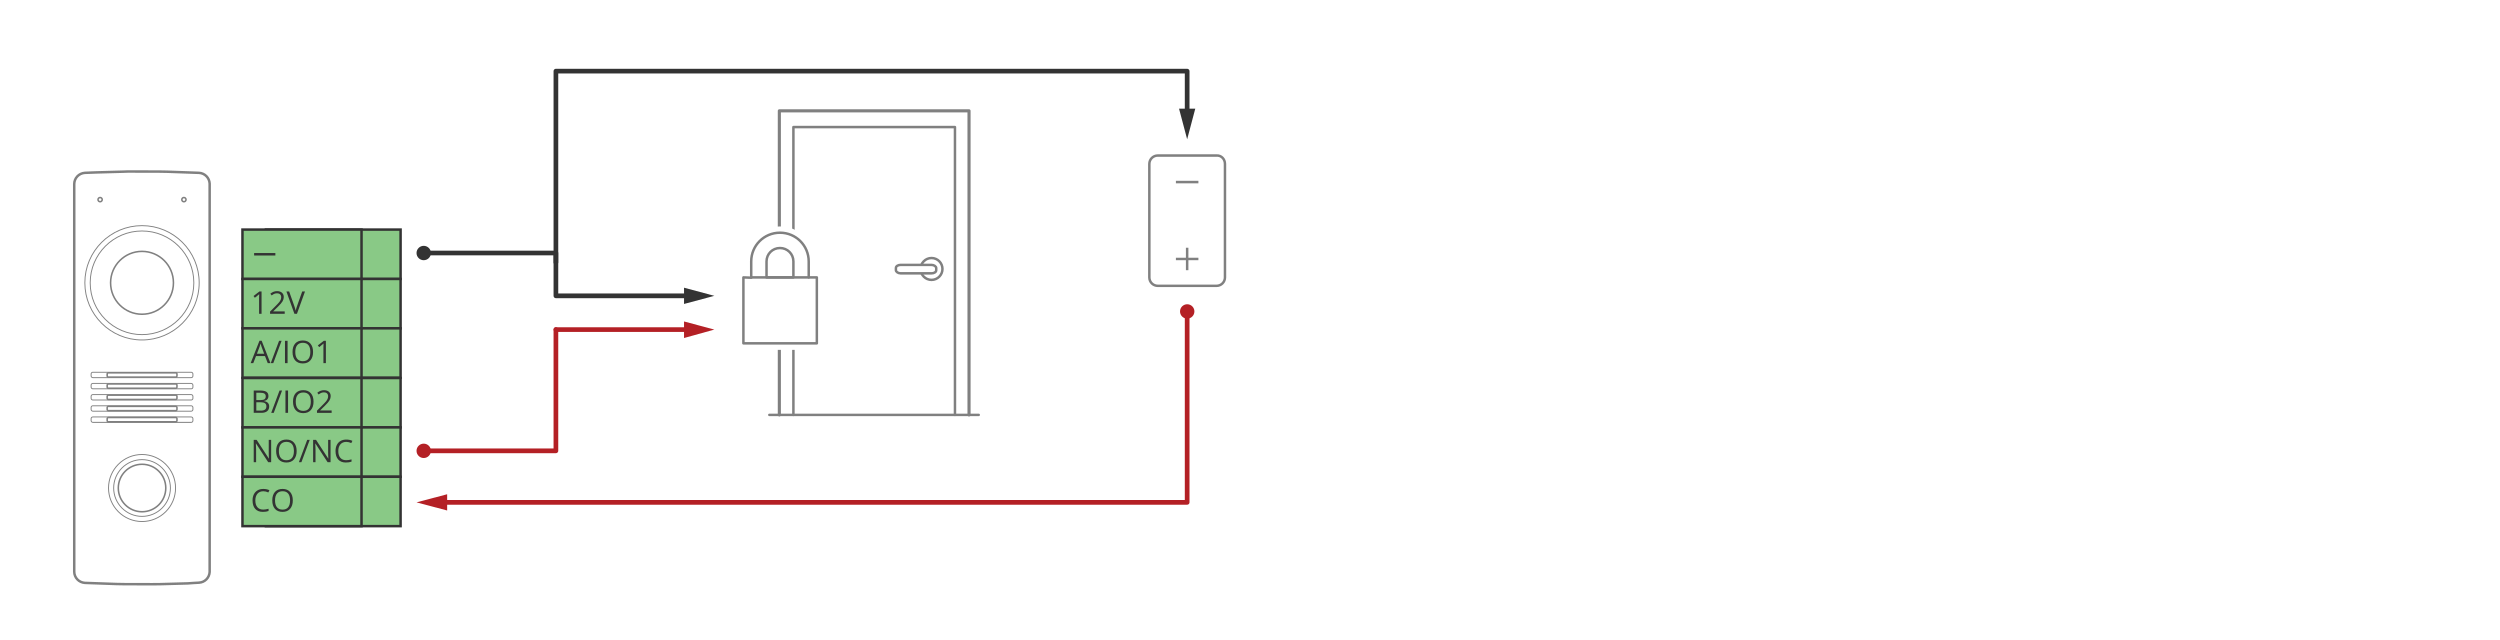 <?xml version="1.0" encoding="UTF-8"?><svg id="Layer_2" xmlns="http://www.w3.org/2000/svg" width="800" height="204.924" viewBox="0 0 800 204.924"><polyline points="220.589 94.666 177.889 94.666 177.889 80.966 135.489 80.966" style="fill:none; stroke:#333; stroke-linecap:round; stroke-linejoin:round; stroke-width:1.5px;"/><polygon points="218.889 92.066 228.589 94.666 218.889 97.266 218.889 92.066" style="fill:#333;"/><circle cx="135.589" cy="80.966" r="2.3" style="fill:#333;"/><line x1="220.589" y1="105.466" x2="177.889" y2="105.466" style="fill:none; stroke:#b42025; stroke-linecap:round; stroke-linejoin:round; stroke-width:1.5px;"/><polygon points="218.889 102.866 228.589 105.466 218.889 108.166 218.889 102.866" style="fill:#b42025;"/><polyline points="177.889 83.966 177.889 22.766 379.889 22.766 379.889 36.566" style="fill:none; stroke:#333; stroke-linecap:round; stroke-linejoin:round; stroke-width:1.5px;"/><polygon points="377.289 34.766 379.889 44.566 382.489 34.766 377.289 34.766" style="fill:#333;"/><path d="m391.989,52.466v36.3c0,1.5-1.2,2.7-2.7,2.7h-18.8c-1.5,0-2.7-1.2-2.7-2.7v-36.3c0-1.5,1.2-2.7,2.7-2.7h18.8c1.5-.1,2.7,1.1,2.7,2.7Z" style="fill:none; stroke:gray; stroke-linecap:round; stroke-linejoin:round; stroke-width:.8px;"/><line x1="383.489" y1="82.866" x2="376.289" y2="82.866" style="fill:none; stroke:gray; stroke-linejoin:round; stroke-width:.8px;"/><line x1="379.889" y1="86.466" x2="379.889" y2="79.266" style="fill:none; stroke:gray; stroke-linejoin:round; stroke-width:.8px;"/><line x1="376.289" y1="58.266" x2="383.489" y2="58.266" style="fill:none; stroke:gray; stroke-linejoin:round; stroke-width:.8px;"/><polyline points="310.089 132.766 310.089 35.466 249.389 35.466 249.389 132.766" style="fill:#fff; stroke:gray; stroke-linecap:round; stroke-linejoin:round;"/><polyline points="305.589 132.766 305.589 40.666 253.889 40.666 253.889 132.766" style="fill:#fff; stroke:gray; stroke-linecap:round; stroke-linejoin:round; stroke-width:.8px;"/><line x1="313.189" y1="132.766" x2="246.189" y2="132.766" style="fill:none; stroke:gray; stroke-linecap:round; stroke-linejoin:round; stroke-width:.8px;"/><circle cx="298.089" cy="86.066" r="3.5" style="fill:#fff; stroke:gray; stroke-linecap:round; stroke-linejoin:round; stroke-width:.8px;"/><path d="m299.589,86.466c0,.6-.7,1-1.5,1h-9.9c-.8,0-1.5-.5-1.5-1v-.7c0-.6.7-1,1.5-1h9.9c.8,0,1.5.5,1.5,1v.7Z" style="fill:#fff; stroke:gray; stroke-linecap:round; stroke-linejoin:round; stroke-width:.8px;"/><path d="m236.889,110.866v-23.1h2.6v-4.1c0-5.6,4.6-10.2,10.2-10.2s10.2,4.6,10.2,10.2v4.2h2.6v23.1l-25.6-.1h0Z" style="fill:#fff; fill-rule:evenodd;"/><path d="m249.589,74.466c5.1,0,9.2,4.1,9.2,9.2v5.2h2.6v21.1h-23.5v-21.2h2.6v-5.1c-.1-5.1,4-9.2,9.1-9.2m0-2c-6.2,0-11.2,5-11.2,11.2v3.2h-2.5v25.1h27.5v-25.2h-2.6v-3.1c0-6.2-5-11.2-11.2-11.2h0Z" style="fill:#fff;"/><path d="m237.889,88.766v21.1h23.5v-21.1h-2.6v-5.1c0-5.1-4.1-9.2-9.2-9.2s-9.2,4.1-9.2,9.2h0v5.2l-2.5-.1h0Zm16,0h-8.6v-5.1c0-2.4,1.9-4.3,4.3-4.3s4.3,1.9,4.3,4.3h0v5.1h0Z" style="fill:none; stroke:gray; stroke-linecap:round; stroke-linejoin:round; stroke-width:.8px;"/><line x1="258.789" y1="88.766" x2="240.389" y2="88.766" style="fill:none; stroke:gray; stroke-linecap:round; stroke-linejoin:round; stroke-width:.8px;"/><path d="m141.556,160.757h238.333v-61.191" style="fill:none; stroke:#b42025; stroke-linecap:round; stroke-linejoin:round; stroke-width:1.5px;"/><polygon points="143.089 163.357 133.289 160.757 143.089 158.157 143.089 163.357" style="fill:#b42025;"/><circle cx="379.908" cy="99.659" r="2.3" transform="translate(-9.219 152.973) rotate(-22.5)" style="fill:#b42025;"/><path d="m63.692,186.455c1.868-.108,3.307-1.597,3.397-3.442V58.752c-.09-1.845-1.53-3.33-3.397-3.442l-1.282-.045-8.865-.315-2.542-.045-8.865-.022h-1.282l-1.282.045-8.865.247c-1.192.045-2.362.09-3.555.135-1.912.135-3.375,1.665-3.397,3.577v124.059c.022,1.912,1.485,3.442,3.397,3.577l1.282.045,8.865.315,2.542.045,8.865.022,2.542-.022,8.865-.247c1.238-.113,2.407-.158,3.577-.225Z" style="fill:none; stroke:gray; stroke-miterlimit:10; stroke-width:.8px;"/><circle cx="45.453" cy="156.164" r="10.724" style="fill:none; stroke:gray; stroke-miterlimit:10; stroke-width:.3px;"/><path d="m45.453,147.236c4.931,0,8.928,3.997,8.928,8.928s-3.997,8.928-8.928,8.928-8.928-3.997-8.928-8.928,3.997-8.928,8.928-8.928m0-.3c-5.088,0-9.228,4.14-9.228,9.228s4.14,9.228,9.228,9.228,9.228-4.14,9.228-9.228-4.14-9.228-9.228-9.228h0Z" style="fill:gray;"/><path d="m63.737,90.498c0-10.102-8.19-18.292-18.292-18.292s-18.292,8.19-18.292,18.292,8.19,18.292,18.292,18.292c10.102,0,18.292-8.19,18.292-18.292" style="fill:none; stroke:gray; stroke-miterlimit:10; stroke-width:.3px;"/><path d="m62.027,90.498c0-9.157-7.425-16.582-16.582-16.582s-16.582,7.425-16.582,16.582,7.425,16.582,16.582,16.582c9.157,0,16.582-7.425,16.582-16.582" style="fill:none; stroke:gray; stroke-miterlimit:10; stroke-width:.3px;"/><rect x="29.156" y="119.116" width="32.578" height="1.732" rx=".545" ry=".545" style="fill:none; stroke:gray; stroke-miterlimit:10; stroke-width:.3px;"/><rect x="44.776" y="108.815" width="1.373" height="22.335" rx=".365" ry=".365" transform="translate(165.444 74.52) rotate(90)" style="fill:none; stroke:gray; stroke-miterlimit:10; stroke-width:.5px;"/><rect x="29.156" y="122.693" width="32.578" height="1.732" rx=".545" ry=".545" style="fill:none; stroke:gray; stroke-miterlimit:10; stroke-width:.3px;"/><rect x="44.776" y="112.392" width="1.373" height="22.335" rx=".365" ry=".365" transform="translate(169.022 78.098) rotate(90)" style="fill:none; stroke:gray; stroke-miterlimit:10; stroke-width:.5px;"/><rect x="29.156" y="126.271" width="32.578" height="1.732" rx=".545" ry=".545" style="fill:none; stroke:gray; stroke-miterlimit:10; stroke-width:.3px;"/><rect x="44.776" y="115.969" width="1.373" height="22.335" rx=".365" ry=".365" transform="translate(172.599 81.675) rotate(90)" style="fill:none; stroke:gray; stroke-miterlimit:10; stroke-width:.5px;"/><rect x="29.156" y="129.848" width="32.578" height="1.732" rx=".545" ry=".545" style="fill:none; stroke:gray; stroke-miterlimit:10; stroke-width:.3px;"/><rect x="44.776" y="119.547" width="1.373" height="22.335" rx=".365" ry=".365" transform="translate(176.176 85.252) rotate(90)" style="fill:none; stroke:gray; stroke-miterlimit:10; stroke-width:.5px;"/><rect x="29.156" y="133.425" width="32.578" height="1.732" rx=".545" ry=".545" style="fill:none; stroke:gray; stroke-miterlimit:10; stroke-width:.3px;"/><rect x="44.776" y="123.124" width="1.373" height="22.335" rx=".365" ry=".365" transform="translate(179.754 88.829) rotate(90)" style="fill:none; stroke:gray; stroke-miterlimit:10; stroke-width:.5px;"/><circle cx="45.453" cy="156.164" r="7.597" style="fill:none; stroke:gray; stroke-miterlimit:10; stroke-width:.5px;"/><path d="m32.711,63.881c0-.36-.292-.675-.675-.675-.36,0-.675.292-.675.675,0,.36.292.675.675.675s.675-.315.675-.675" style="fill:none; stroke:gray; stroke-miterlimit:10; stroke-width:.5px;"/><path d="m59.529,63.881c0-.36-.292-.675-.675-.675-.36,0-.675.292-.675.675,0,.36.292.675.675.675s.675-.315.675-.675" style="fill:none; stroke:gray; stroke-miterlimit:10; stroke-width:.5px;"/><g id="ID_1059"><g id="ID_1061"><path d="m55.502,90.498c0-5.557-4.5-10.057-10.057-10.057s-10.057,4.5-10.057,10.057,4.5,10.057,10.057,10.057c5.557,0,10.057-4.5,10.057-10.057" style="fill:none; stroke:gray; stroke-miterlimit:10; stroke-width:.5px;"/></g></g><rect x="85.089" y="73.466" width="43.1" height="15.8" style="fill:#89c986; stroke:#333; stroke-miterlimit:10; stroke-width:.8px;"/><rect x="85.089" y="89.266" width="43.1" height="15.8" style="fill:#89c986; stroke:#333; stroke-miterlimit:10; stroke-width:.8px;"/><rect x="85.089" y="105.066" width="43.1" height="15.8" style="fill:#89c986; stroke:#333; stroke-miterlimit:10; stroke-width:.8px;"/><rect x="85.089" y="120.966" width="43.1" height="15.8" style="fill:#89c986; stroke:#333; stroke-miterlimit:10; stroke-width:.8px;"/><rect x="85.089" y="136.766" width="43.1" height="15.8" style="fill:#89c986; stroke:#333; stroke-miterlimit:10; stroke-width:.8px;"/><rect x="85.089" y="152.566" width="43.1" height="15.8" style="fill:#89c986; stroke:#333; stroke-miterlimit:10; stroke-width:.8px;"/><rect x="77.589" y="73.466" width="38.1" height="15.8" style="fill:#89c986; stroke:#333; stroke-miterlimit:10; stroke-width:.8px;"/><rect x="77.589" y="89.266" width="38.1" height="15.8" style="fill:#89c986; stroke:#333; stroke-miterlimit:10; stroke-width:.8px;"/><rect x="77.589" y="105.066" width="38.1" height="15.8" style="fill:#89c986; stroke:#333; stroke-miterlimit:10; stroke-width:.8px;"/><rect x="77.589" y="120.966" width="38.1" height="15.8" style="fill:#89c986; stroke:#333; stroke-miterlimit:10; stroke-width:.8px;"/><rect x="77.589" y="136.766" width="38.1" height="15.8" style="fill:#89c986; stroke:#333; stroke-miterlimit:10; stroke-width:.8px;"/><rect x="77.589" y="152.566" width="38.1" height="15.8" style="fill:#89c986; stroke:#333; stroke-miterlimit:10; stroke-width:.8px;"/><path d="m81.317,81.761v-.789h6.8v.789h-6.8Z" style="fill:#333;"/><path d="m83.701,100.407h-.792v-5.09c0-.423.014-.824.039-1.202-.068.068-.144.14-.23.215-.085.075-.472.393-1.162.953l-.431-.557,1.891-1.46h.685v7.142Z" style="fill:#333;"/><path d="m91.111,100.407h-4.694v-.699l1.881-1.89c.573-.58.951-.994,1.134-1.241.182-.248.318-.489.41-.723.091-.234.137-.487.137-.757,0-.381-.116-.683-.347-.906-.231-.223-.553-.335-.963-.335-.296,0-.577.049-.843.146-.265.098-.56.275-.887.533l-.43-.552c.658-.547,1.375-.821,2.149-.821.671,0,1.197.172,1.578.516s.571.805.571,1.385c0,.453-.127.9-.381,1.343s-.73,1.003-1.427,1.681l-1.562,1.529v.039h3.673v.752Z" style="fill:#333;"/><path d="m96.709,93.265h.894l-2.574,7.142h-.821l-2.56-7.142h.879l1.642,4.621c.19.531.339,1.047.449,1.548.117-.527.271-1.053.46-1.578l1.631-4.592Z" style="fill:#333;"/><path d="m85.679,116.207l-.889-2.272h-2.862l-.88,2.272h-.84l2.823-7.171h.699l2.809,7.171h-.86Zm-1.147-3.019l-.83-2.213c-.107-.28-.219-.624-.333-1.031-.071.313-.174.656-.308,1.031l-.84,2.213h2.311Z" style="fill:#333;"/><path d="m90.11,109.065l-2.663,7.142h-.81l2.662-7.142h.811Z" style="fill:#333;"/><path d="m91.194,116.207v-7.142h.831v7.142h-.831Z" style="fill:#333;"/><path d="m100.183,112.626c0,1.143-.289,2.042-.867,2.696-.578.655-1.381.982-2.41.982-1.052,0-1.864-.321-2.436-.965-.571-.643-.857-1.551-.857-2.723,0-1.163.287-2.064.86-2.704.573-.64,1.387-.96,2.442-.96,1.025,0,1.827.326,2.403.977s.864,1.55.864,2.697Zm-5.69,0c0,.967.206,1.701.617,2.201.412.5,1.011.75,1.796.75.791,0,1.389-.249,1.793-.747.403-.498.606-1.233.606-2.203,0-.961-.201-1.69-.604-2.186s-.997-.745-1.785-.745c-.792,0-1.394.25-1.806.75-.411.5-.617,1.227-.617,2.181Z" style="fill:#333;"/><path d="m104.286,116.207h-.792v-5.09c0-.423.014-.824.039-1.202-.068.068-.144.14-.23.215-.085.075-.472.393-1.162.953l-.431-.557,1.891-1.46h.685v7.142Z" style="fill:#333;"/><path d="m81.189,124.965h2.018c.948,0,1.634.142,2.057.425.424.283.636.731.636,1.343,0,.423-.118.773-.354,1.048-.236.275-.581.454-1.033.535v.049c1.084.185,1.627.755,1.627,1.71,0,.638-.216,1.137-.647,1.495-.432.358-1.035.537-1.81.537h-2.492v-7.142Zm.831,3.058h1.367c.587,0,1.009-.092,1.266-.276s.386-.494.386-.931c0-.4-.144-.69-.43-.867-.286-.177-.742-.266-1.368-.266h-1.221v2.34Zm0,.704v2.672h1.489c.577,0,1.011-.111,1.303-.335.291-.223.436-.572.436-1.048,0-.443-.148-.769-.446-.977-.299-.208-.752-.312-1.361-.312h-1.421Z" style="fill:#333;"/><path d="m90.262,124.965l-2.663,7.142h-.81l2.662-7.142h.811Z" style="fill:#333;"/><path d="m91.346,132.107v-7.142h.831v7.142h-.831Z" style="fill:#333;"/><path d="m100.334,128.526c0,1.143-.289,2.042-.867,2.696-.578.655-1.381.982-2.41.982-1.052,0-1.864-.321-2.436-.965-.571-.643-.857-1.551-.857-2.723,0-1.163.287-2.064.86-2.704.573-.64,1.387-.96,2.442-.96,1.025,0,1.827.326,2.403.977s.864,1.55.864,2.697Zm-5.69,0c0,.967.206,1.701.617,2.201.412.5,1.011.75,1.796.75.791,0,1.389-.249,1.793-.747.403-.498.606-1.233.606-2.203,0-.961-.201-1.69-.604-2.186s-.997-.745-1.785-.745c-.792,0-1.394.25-1.806.75-.411.5-.617,1.227-.617,2.181Z" style="fill:#333;"/><path d="m106.127,132.107h-4.694v-.699l1.881-1.89c.573-.58.951-.994,1.134-1.241.182-.248.318-.489.41-.723.091-.234.137-.487.137-.757,0-.381-.116-.683-.347-.906-.231-.223-.553-.335-.963-.335-.296,0-.577.049-.843.146-.265.098-.56.275-.887.533l-.43-.552c.658-.547,1.375-.821,2.149-.821.671,0,1.197.172,1.578.516s.571.805.571,1.385c0,.453-.127.9-.381,1.343s-.73,1.003-1.427,1.681l-1.562,1.529v.039h3.673v.752Z" style="fill:#333;"/><path d="m86.769,147.907h-.947l-3.903-5.994h-.039c.052.703.078,1.348.078,1.934v4.06h-.768v-7.142h.939l3.894,5.969h.039c-.007-.088-.021-.371-.044-.848-.023-.477-.031-.818-.024-1.023v-4.098h.776v7.142Z" style="fill:#333;"/><path d="m94.931,144.326c0,1.143-.289,2.042-.867,2.696-.578.655-1.381.982-2.41.982-1.052,0-1.864-.321-2.436-.965-.571-.643-.857-1.551-.857-2.723,0-1.163.287-2.064.86-2.704.573-.64,1.387-.96,2.442-.96,1.025,0,1.827.326,2.403.977s.864,1.55.864,2.697Zm-5.69,0c0,.967.206,1.701.617,2.201.412.5,1.011.75,1.796.75.791,0,1.389-.249,1.793-.747.403-.498.606-1.233.606-2.203,0-.961-.201-1.69-.604-2.186s-.997-.745-1.785-.745c-.792,0-1.394.25-1.806.75-.411.5-.617,1.227-.617,2.181Z" style="fill:#333;"/><path d="m99.113,140.765l-2.663,7.142h-.81l2.662-7.142h.811Z" style="fill:#333;"/><path d="m105.776,147.907h-.947l-3.903-5.994h-.039c.052.703.078,1.348.078,1.934v4.06h-.768v-7.142h.939l3.894,5.969h.039c-.007-.088-.021-.371-.044-.848-.023-.477-.031-.818-.024-1.023v-4.098h.776v7.142Z" style="fill:#333;"/><path d="m110.798,141.405c-.785,0-1.404.261-1.859.784-.454.522-.681,1.238-.681,2.147,0,.935.219,1.657.656,2.167.439.51,1.062.764,1.874.764.498,0,1.066-.089,1.705-.269v.728c-.495.185-1.106.278-1.832.278-1.052,0-1.864-.319-2.436-.958-.571-.638-.857-1.545-.857-2.721,0-.736.138-1.381.413-1.935s.673-.98,1.192-1.28c.519-.3,1.131-.45,1.834-.45.749,0,1.403.137,1.964.411l-.352.713c-.541-.254-1.082-.381-1.622-.381Z" style="fill:#333;"/><path d="m84.248,157.205c-.785,0-1.404.261-1.859.784-.454.522-.681,1.238-.681,2.147,0,.935.219,1.657.656,2.167.439.51,1.062.764,1.874.764.498,0,1.066-.089,1.705-.269v.728c-.495.185-1.106.278-1.832.278-1.052,0-1.864-.319-2.436-.958-.571-.638-.857-1.545-.857-2.721,0-.736.138-1.381.413-1.935s.673-.98,1.192-1.28c.519-.3,1.131-.45,1.834-.45.749,0,1.403.137,1.964.411l-.352.713c-.541-.254-1.082-.381-1.622-.381Z" style="fill:#333;"/><path d="m93.7,160.126c0,1.143-.289,2.042-.867,2.696-.578.655-1.381.982-2.41.982-1.052,0-1.864-.321-2.436-.965-.571-.643-.857-1.551-.857-2.723,0-1.163.287-2.064.86-2.704.573-.64,1.387-.96,2.442-.96,1.025,0,1.827.326,2.403.977s.864,1.55.864,2.697Zm-5.69,0c0,.967.206,1.701.617,2.201.412.5,1.011.75,1.796.75.791,0,1.389-.249,1.793-.747.403-.498.606-1.233.606-2.203,0-.961-.201-1.69-.604-2.186s-.997-.745-1.785-.745c-.792,0-1.394.25-1.806.75-.411.5-.617,1.227-.617,2.181Z" style="fill:#333;"/><polyline points="177.889 105.466 177.889 144.266 135.489 144.266" style="fill:none; stroke:#b42025; stroke-linecap:round; stroke-linejoin:round; stroke-width:1.5px;"/><circle cx="135.589" cy="144.266" r="2.3" style="fill:#b42025;"/></svg>